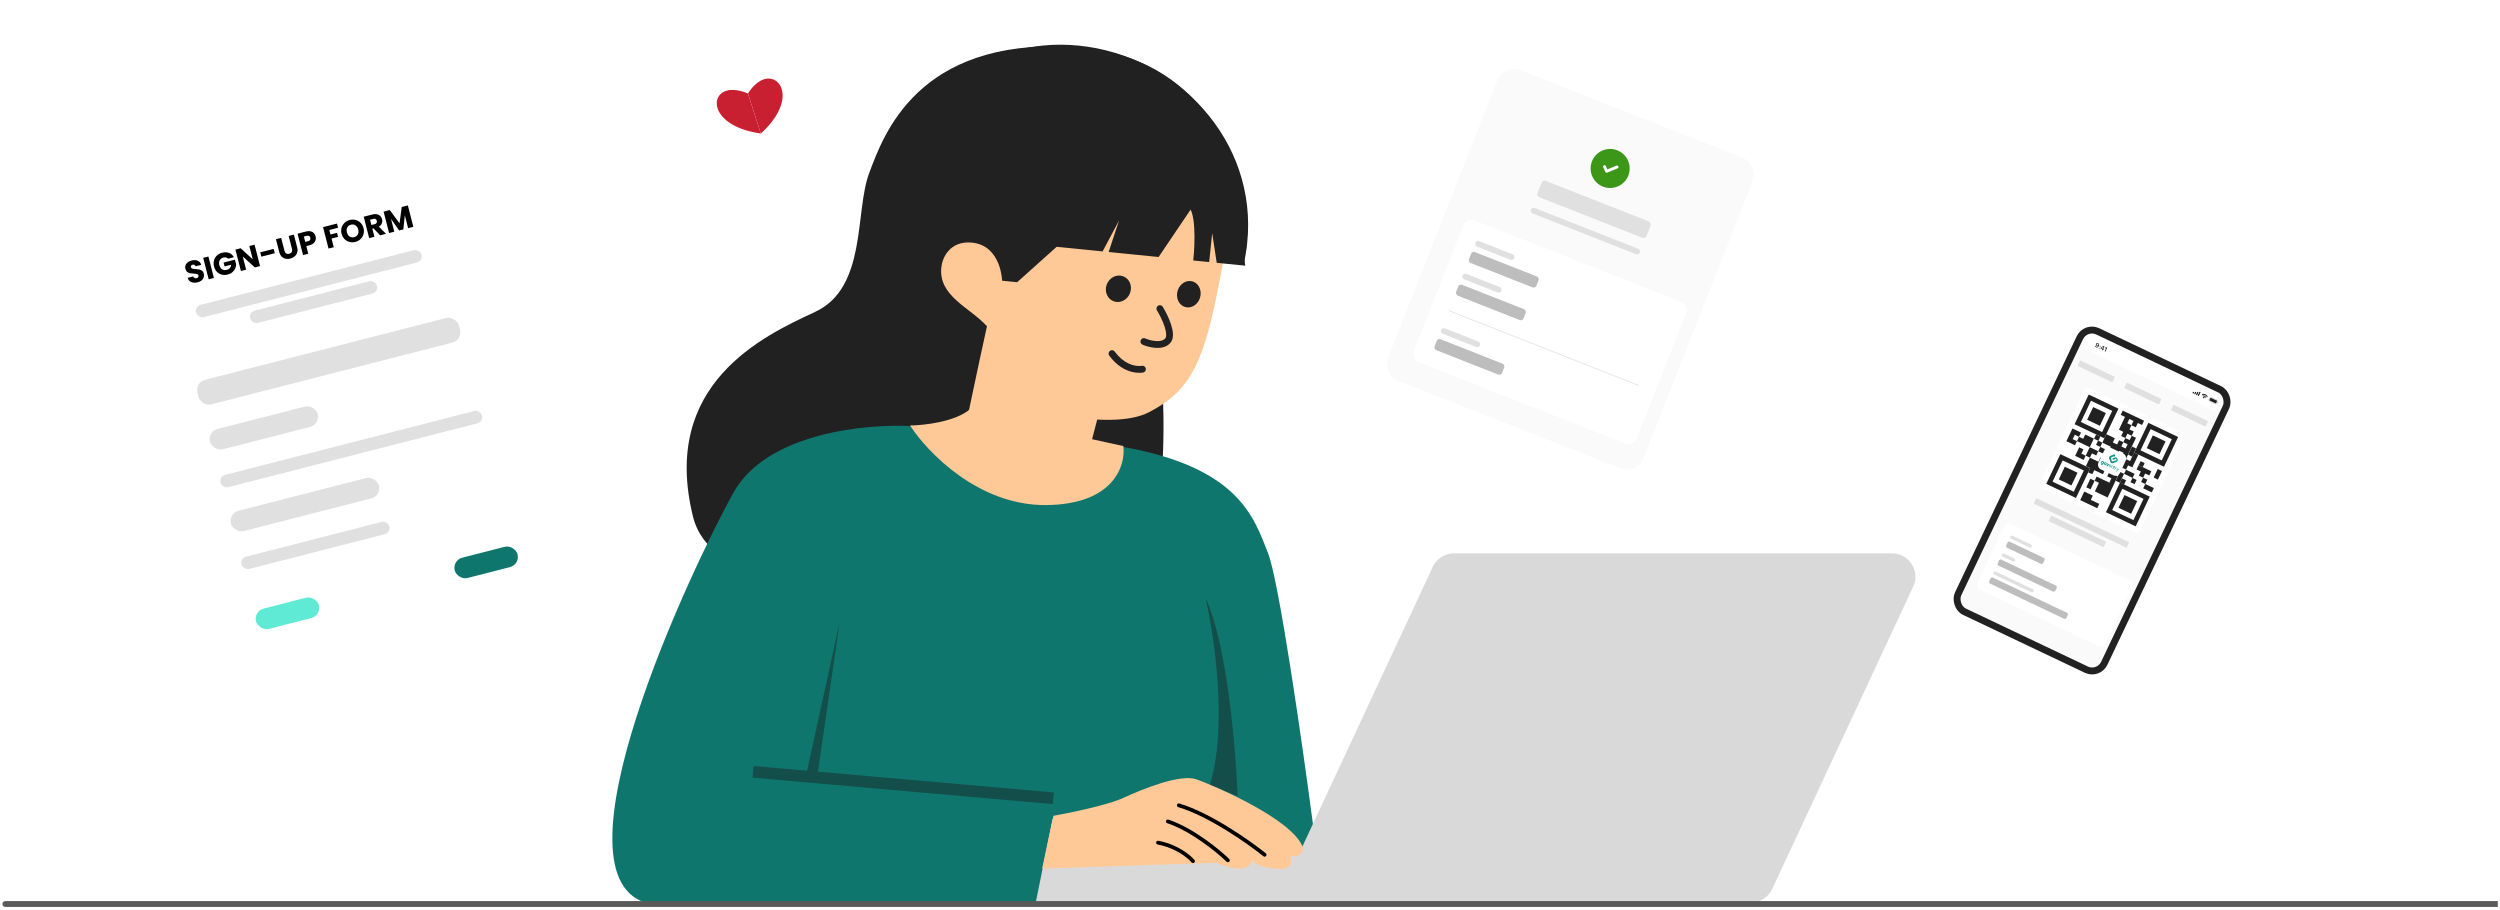 <svg width="659" height="240" viewBox="0 0 659 240" fill="none" xmlns="http://www.w3.org/2000/svg">
<g filter="url(#filter0_ddd_4317_97028)">
<rect x="396.427" y="13.884" width="72.368" height="88" rx="4.632" transform="rotate(21.505 396.427 13.884)" fill="#FAFAFA"/>
<path d="M426.178 37.084C428.624 38.048 429.825 40.812 428.861 43.258C427.898 45.704 425.134 46.905 422.688 45.942C420.242 44.978 419.04 42.214 420.004 39.768C420.967 37.322 423.732 36.12 426.178 37.084Z" fill="#3C9618" stroke="#3C9618" stroke-width="0.772" stroke-linecap="round" stroke-linejoin="round"/>
<path d="M426.247 41.121L423.517 42.258L422.962 41.034" stroke="white" stroke-width="0.772" stroke-linecap="round" stroke-linejoin="round"/>
<rect x="406.674" y="44.471" width="30.877" height="4.632" rx="0.772" transform="rotate(21.505 406.674 44.471)" fill="#E0E0E0"/>
<rect x="403.845" y="51.654" width="30.877" height="1.544" rx="0.772" transform="rotate(21.505 403.845 51.654)" fill="#E0E0E0"/>
<g filter="url(#filter1_ddd_4317_97028)">
<g clip-path="url(#clip0_4317_97028)">
<rect x="386.587" y="51.492" width="63.105" height="40.14" rx="2.316" transform="rotate(21.505 386.587 51.492)" fill="white"/>
<rect x="389.198" y="57.499" width="11.039" height="1.544" rx="0.772" transform="rotate(21.505 389.198 57.499)" fill="#E0E0E0"/>
<rect x="388.066" y="60.372" width="19.11" height="3.088" rx="0.772" transform="rotate(21.505 388.066 60.372)" fill="#BDBDBD"/>
<rect x="385.803" y="66.117" width="11.039" height="1.544" rx="0.772" transform="rotate(21.505 385.803 66.117)" fill="#E0E0E0"/>
<rect x="384.671" y="68.99" width="19.11" height="3.088" rx="0.772" transform="rotate(21.505 384.671 68.99)" fill="#BDBDBD"/>
<line x1="381.876" y1="76.082" x2="431.97" y2="95.819" stroke="#E0E0E0" stroke-width="0.193"/>
<rect x="380.144" y="80.481" width="11.039" height="1.544" rx="0.772" transform="rotate(21.505 380.144 80.481)" fill="#E0E0E0"/>
<rect x="379.012" y="83.354" width="19.11" height="3.088" rx="0.772" transform="rotate(21.505 379.012 83.354)" fill="#BDBDBD"/>
</g>
</g>
</g>
<g clip-path="url(#clip1_4317_97028)">
<rect x="550.201" y="87.047" width="40.816" height="80" rx="2.612" transform="rotate(25.418 550.201 87.047)" fill="#FAFAFA"/>
<g clip-path="url(#clip2_4317_97028)">
<rect width="40.816" height="4.789" transform="translate(550.201 87.047) rotate(25.418)" fill="white"/>
<path opacity="0.35" d="M582.827 104.7L584.466 105.479C584.584 105.535 584.633 105.675 584.578 105.793L584.297 106.383C584.241 106.501 584.101 106.55 583.984 106.495L582.345 105.716C582.227 105.66 582.178 105.52 582.233 105.402L582.514 104.812C582.57 104.695 582.71 104.645 582.827 104.7Z" stroke="#212121" stroke-width="0.109"/>
<path opacity="0.4" d="M584.679 105.961L584.492 106.355C584.587 106.359 584.675 106.306 584.716 106.22C584.757 106.134 584.742 106.032 584.679 105.961Z" fill="#212121"/>
<path d="M582.629 104.948C582.664 104.875 582.75 104.845 582.822 104.879L584.33 105.595C584.402 105.63 584.433 105.716 584.399 105.789L584.181 106.247C584.146 106.32 584.06 106.351 583.987 106.316L582.48 105.6C582.407 105.565 582.377 105.479 582.411 105.406L582.629 104.948Z" fill="#212121"/>
<path d="M580.733 104.657C580.909 104.611 581.092 104.698 581.167 104.863C581.171 104.872 581.171 104.883 581.167 104.891C581.163 104.9 581.156 104.906 581.147 104.909L580.857 105.014C580.848 105.017 580.839 105.016 580.83 105.012C580.822 105.008 580.815 105.002 580.813 104.993L580.711 104.701C580.708 104.693 580.708 104.683 580.712 104.675C580.716 104.666 580.724 104.66 580.733 104.657ZM580.597 104.269C580.986 104.146 581.405 104.345 581.555 104.724C581.558 104.733 581.558 104.743 581.555 104.751C581.551 104.76 581.543 104.766 581.534 104.769L581.366 104.83C581.349 104.836 581.33 104.828 581.323 104.811C581.272 104.688 581.178 104.588 581.059 104.532C580.939 104.475 580.802 104.465 580.676 104.503C580.658 104.508 580.64 104.499 580.634 104.482L580.574 104.313C580.571 104.304 580.572 104.295 580.576 104.286C580.581 104.278 580.588 104.272 580.597 104.269ZM580.46 103.88C581.063 103.68 581.716 103.991 581.942 104.585C581.945 104.593 581.945 104.603 581.941 104.611C581.937 104.62 581.93 104.627 581.921 104.63L581.753 104.691C581.736 104.697 581.717 104.688 581.711 104.671C581.624 104.445 581.454 104.262 581.236 104.159C581.018 104.055 580.769 104.039 580.539 104.114C580.522 104.12 580.503 104.111 580.497 104.094L580.438 103.925C580.435 103.916 580.436 103.906 580.44 103.898C580.444 103.89 580.451 103.884 580.46 103.88Z" fill="#212121"/>
<path d="M578.296 103.331C578.351 103.356 578.374 103.421 578.349 103.475L578.255 103.672C578.229 103.726 578.164 103.75 578.109 103.724L578.012 103.677C577.957 103.652 577.934 103.586 577.96 103.532L578.053 103.335C578.079 103.281 578.144 103.258 578.198 103.284L578.296 103.331ZM578.849 103.352C578.903 103.378 578.926 103.443 578.9 103.498L578.714 103.89C578.688 103.944 578.622 103.968 578.568 103.942L578.47 103.895C578.416 103.87 578.393 103.804 578.419 103.75L578.606 103.358C578.632 103.303 578.696 103.28 578.751 103.305L578.849 103.352ZM579.416 103.341C579.47 103.366 579.494 103.431 579.468 103.485L579.172 104.108C579.147 104.162 579.081 104.186 579.027 104.16L578.929 104.113C578.875 104.088 578.852 104.022 578.878 103.968L579.174 103.345C579.2 103.291 579.264 103.268 579.318 103.294L579.416 103.341ZM579.985 103.33C580.039 103.355 580.062 103.42 580.036 103.474L579.631 104.326C579.605 104.38 579.541 104.404 579.486 104.378L579.387 104.331C579.333 104.306 579.311 104.24 579.337 104.186L579.741 103.334C579.767 103.28 579.832 103.257 579.886 103.283L579.985 103.33Z" fill="#212121"/>
<path d="M552.55 91.568C552.814 91.694 553.069 91.561 553.235 91.212C553.298 91.08 553.325 90.957 553.318 90.848C553.311 90.682 553.225 90.553 553.073 90.481C552.847 90.373 552.615 90.449 552.514 90.662C552.419 90.862 552.494 91.076 552.692 91.17C552.813 91.228 552.939 91.218 553.035 91.143L553.037 91.144C553.037 91.144 553.04 91.145 553.041 91.145C553.042 91.146 553.047 91.149 553.047 91.149C552.934 91.386 552.777 91.485 552.625 91.413C552.536 91.371 552.49 91.289 552.503 91.199L552.318 91.111C552.268 91.296 552.36 91.478 552.55 91.568ZM552.807 91.044C552.687 90.987 552.642 90.862 552.699 90.743C552.754 90.627 552.885 90.581 553.001 90.636C553.117 90.691 553.164 90.823 553.108 90.941C553.053 91.057 552.925 91.1 552.807 91.044Z" fill="#212121"/>
<path d="M553.28 91.902C553.348 91.935 553.418 91.908 553.449 91.843C553.48 91.778 553.456 91.707 553.388 91.675C553.32 91.643 553.25 91.668 553.218 91.734C553.188 91.799 553.212 91.87 553.28 91.902ZM553.536 91.362C553.605 91.395 553.674 91.369 553.705 91.304C553.736 91.239 553.712 91.168 553.644 91.136C553.576 91.103 553.506 91.129 553.475 91.195C553.444 91.259 553.468 91.33 553.536 91.362Z" fill="#212121"/>
<path d="M554.076 92.262L554.254 92.347L554.346 92.153L554.486 92.22L554.561 92.063L554.42 91.996L554.747 91.308L554.485 91.183C554.17 91.373 553.914 91.534 553.739 91.662L553.66 91.827L554.168 92.069L554.076 92.262ZM553.91 91.746C554.132 91.59 554.321 91.471 554.491 91.371L554.501 91.376L554.243 91.917L553.905 91.757L553.91 91.746Z" fill="#212121"/>
<path d="M554.79 92.602L554.976 92.69L555.47 91.651L555.285 91.563L554.923 91.624L554.838 91.803L555.183 91.744L555.195 91.75L554.79 92.602Z" fill="#212121"/>
</g>
<rect x="548.347" y="95.005" width="10.122" height="1.598" rx="0.156" transform="rotate(25.418 548.347 95.005)" fill="#E0E0E0"/>
<rect x="560.635" y="100.845" width="10.122" height="1.598" rx="0.156" transform="rotate(25.418 560.635 100.845)" fill="#E0E0E0"/>
<rect x="572.924" y="106.685" width="10.122" height="1.598" rx="0.156" transform="rotate(25.418 572.924 106.685)" fill="#E0E0E0"/>
<g filter="url(#filter2_ddd_4317_97028)">
<rect x="549.84" y="101.341" width="29.198" height="29.196" rx="1.153" transform="rotate(25.418 549.84 101.341)" fill="white"/>
<g clip-path="url(#clip3_4317_97028)">
<path d="M558.418 107.146L554.698 114.973L546.866 111.252L550.586 103.424L558.418 107.146ZM548.518 110.661L554.116 113.322L556.776 107.725L551.177 105.065L548.518 110.661Z" fill="#212121"/>
<path d="M539.391 126.969L543.111 119.141L550.948 122.865L547.228 130.693L539.391 126.969ZM543.711 120.793L541.049 126.394L546.639 129.051L549.301 123.45L543.711 120.793Z" fill="#212121"/>
<path d="M556.111 129.425L555.571 130.563L555.577 130.561L552.208 128.96L553.286 126.692L552.144 126.149L552.146 126.155L552.67 125.053L556.031 126.65L556.57 125.516L555.456 124.986L555.981 123.879L558.24 124.953L558.238 124.947L556.651 128.287" fill="#212121"/>
<path d="M549.415 128.999L551.668 130.07L551.135 131.192L553.369 132.253L552.831 133.385L548.343 131.253L549.414 128.998L549.415 128.999Z" fill="#212121"/>
<path d="M550.869 117.302C550.727 117.239 550.585 117.177 550.445 117.11C549.458 116.641 548.471 116.171 547.484 115.701L547.486 115.707L548.027 114.569L548.021 114.571L549.125 115.096L549.661 113.967L551.935 115.048C551.579 115.799 551.221 116.552 550.863 117.305L550.869 117.302L550.869 117.302Z" fill="#212121"/>
<path d="M547.484 115.701L546.963 116.799L544.705 115.726L546.298 112.374L548.556 113.447C548.378 113.82 548.2 114.196 548.021 114.572L548.027 114.57L546.901 114.035L546.361 115.173L547.486 115.708L547.484 115.702L547.484 115.701Z" fill="#212121"/>
<path d="M549.79 119.536L549.254 120.665L547.005 119.596L548.072 117.349L549.19 117.881L548.657 119.002C549.043 119.186 549.418 119.364 549.793 119.542L549.79 119.536Z" fill="#212121"/>
<path d="M552.143 126.149L551.07 128.409L549.947 127.875L551.019 125.62C551.394 125.798 551.77 125.977 552.145 126.155L552.143 126.149Z" fill="#212121"/>
<path d="M555.109 108.317L553.519 111.664L550.168 110.071L551.759 106.724L555.109 108.317Z" fill="#212121"/>
<path d="M546.039 127.387L542.694 125.798L544.286 122.448L547.631 124.037L546.039 127.387Z" fill="#212121"/>
<path d="M555.121 134.444L558.841 126.616L566.677 130.341L562.957 138.168L555.121 134.444ZM559.44 128.268L556.778 133.87L562.368 136.526L565.03 130.925L559.44 128.268Z" fill="#212121"/>
<path d="M561.769 134.863L558.425 133.273L560.017 129.923L563.361 131.513L561.769 134.863Z" fill="#212121"/>
<path d="M553.634 117.239L555.864 118.299L556.401 117.169L555.29 116.64L554.171 116.109L554.702 114.991L555.233 113.874L557.471 114.938L556.941 116.053L558.07 116.59L558.607 115.462C558.988 115.643 559.354 115.817 559.72 115.991C559.542 116.366 559.364 116.742 559.185 117.118L560.306 117.651L560.84 116.528L559.714 115.993C559.892 115.624 560.069 115.256 560.246 114.886L560.24 114.889L561.378 115.429L561.919 114.291L561.913 114.293L563.045 114.832L560.383 120.433L561.484 120.957L562.549 118.716L563.682 119.255L562.078 122.63L560.956 122.097L560.432 123.201L559.33 122.677L559.849 121.585L558.713 121.045L559.787 118.785L558.652 118.245L558.121 119.362L557.024 118.841L556.484 119.977L557.572 120.494L557.048 121.596L558.178 122.133L557.639 123.266L555.417 122.21L555.953 121.081L554.81 120.538L554.812 120.544L555.339 119.435L553.096 118.369L553.099 118.375C553.279 117.996 553.459 117.617 553.639 117.237L553.633 117.24L553.634 117.239Z" fill="#212121"/>
<path d="M554.811 120.537L553.735 122.802L554.862 123.337L554.338 124.44L552.081 123.372L549.836 122.305L550.904 120.07L550.898 120.072L553.143 121.139L553.682 120.005L554.814 120.543L554.812 120.537L554.811 120.537Z" fill="#212121"/>
<path d="M550.903 120.071C550.532 119.892 550.161 119.715 549.79 119.536L549.793 119.542C550.122 118.853 550.451 118.163 550.78 117.473C550.808 117.416 550.839 117.36 550.869 117.303L550.863 117.306C551.608 117.662 552.353 118.018 553.099 118.375L553.097 118.369L552.568 119.481L551.434 118.942L550.897 120.073L550.903 120.071L550.903 120.071Z" fill="#212121"/>
<path d="M566.312 110.894L574.145 114.616C574.121 114.672 574.102 114.722 574.08 114.769C572.887 117.278 571.694 119.788 570.505 122.299C570.445 122.424 570.399 122.45 570.267 122.387C567.755 121.188 565.24 119.994 562.725 118.799C562.682 118.778 562.642 118.754 562.59 118.726L566.312 110.894L566.312 110.894ZM564.24 118.135L569.833 120.793L572.492 115.198L566.899 112.54L564.24 118.135Z" fill="#212121"/>
<path d="M560.246 114.886L559.142 114.362L559.678 113.235L558.547 112.698L560.151 109.323L559.018 108.785L559.554 107.658L565.177 110.33L564.646 111.447L563.529 110.917L562.987 112.059C562.595 111.873 562.22 111.694 561.843 111.516C562.022 111.14 562.2 110.765 562.379 110.389L561.286 109.869L560.753 110.992L561.849 111.513L561.326 112.615L562.455 113.152L561.913 114.293L561.919 114.291L560.781 113.75L560.24 114.888L560.246 114.886Z" fill="#212121"/>
<path d="M564.933 125.347L563.801 124.809L564.322 123.711L563.197 123.176L563.733 122.047L567.087 123.64L566.556 124.758L565.456 124.236L564.927 125.35L564.933 125.347L564.933 125.347Z" fill="#212121"/>
<path d="M569.895 123.584L568.826 125.832L567.709 125.301L568.777 123.053L569.895 123.584Z" fill="#212121"/>
<path d="M553.639 117.237L552.513 116.702L553.047 115.579L554.169 116.112C553.99 116.488 553.812 116.863 553.633 117.239L553.639 117.237Z" fill="#212121"/>
<path d="M553.124 115.621L551.999 115.086L552.532 113.963L553.654 114.496C553.475 114.872 553.297 115.247 553.118 115.623L553.124 115.621Z" fill="#212121"/>
<path d="M551.529 124.443L550.448 123.929L551.519 121.676L552.596 122.188C552.237 122.943 551.88 123.696 551.522 124.45L551.529 124.443Z" fill="#212121"/>
<path d="M562.161 125.403L559.9 124.329L560.412 123.251L562.665 124.322C562.493 124.683 562.322 125.043 562.151 125.403L562.161 125.403Z" fill="#212121"/>
<path d="M562.683 127.051L561.587 126.53L562.12 125.407L563.213 125.926C563.034 126.302 562.856 126.677 562.677 127.053L562.683 127.051Z" fill="#212121"/>
<path d="M564.927 125.349L566.028 125.872C565.846 126.255 565.666 126.634 565.486 127.013L565.493 127.01C565.131 126.838 564.769 126.666 564.392 126.487C564.577 126.097 564.755 125.722 564.934 125.347L564.928 125.349L564.927 125.349Z" fill="#212121"/>
<path d="M557.704 126.169L558.82 123.82L559.894 124.331C559.524 125.11 559.148 125.9 558.773 126.69L558.781 126.682C558.423 126.508 558.064 126.333 557.705 126.158L557.705 126.168L557.704 126.169Z" fill="#212121"/>
<path d="M560.974 119.288L561.997 117.135L563.071 117.646C562.731 118.36 562.387 119.084 562.043 119.809L562.051 119.802C561.692 119.627 561.334 119.452 560.974 119.278L560.975 119.287L560.974 119.288Z" fill="#212121"/>
<path d="M563.754 122.062L564.266 120.985L565.339 121.495C565.169 121.852 564.997 122.215 564.825 122.577L564.831 122.574C564.472 122.401 564.112 122.228 563.752 122.055L563.754 122.061L563.754 122.062Z" fill="#212121"/>
<path d="M558.806 126.64L559.341 125.514L560.438 126.036C560.26 126.409 560.08 126.787 559.9 127.166L559.907 127.163C559.539 126.987 559.172 126.81 558.804 126.633L558.807 126.639L558.806 126.64Z" fill="#212121"/>
<path d="M569.233 119.137L565.885 117.546L567.478 114.194L570.826 115.785L569.233 119.137Z" fill="#212121"/>
<path d="M567.752 128.08L565.493 127.007L564.952 128.145L567.211 129.218L567.752 128.08Z" fill="#212121"/>
</g>
<g filter="url(#filter3_dd_4317_97028)">
<rect x="555.268" y="116.598" width="6.269" height="6.269" rx="1.286" transform="rotate(25.418 555.268 116.598)" fill="white"/>
<path d="M557.874 120.869L556.995 121.181C556.706 121.284 556.389 121.133 556.286 120.844L555.974 119.966C555.871 119.677 556.022 119.359 556.311 119.257L557.127 118.966L557.086 118.853C557.074 118.818 557.111 118.785 557.145 118.801L557.595 119.015C557.608 119.021 557.614 119.037 557.608 119.051L557.394 119.501C557.377 119.535 557.328 119.533 557.315 119.497L557.275 119.384L556.564 119.637C556.448 119.678 556.388 119.805 556.429 119.921L556.667 120.59C556.708 120.706 556.835 120.766 556.95 120.725L557.662 120.472L557.698 120.573C557.711 120.608 557.76 120.611 557.776 120.577L557.956 120.199C557.962 120.186 557.956 120.17 557.943 120.163L557.565 119.984C557.531 119.968 557.495 120.001 557.507 120.037L557.543 120.138L557.062 120.309C557.004 120.329 556.941 120.299 556.92 120.242L556.846 120.032C556.825 119.975 556.855 119.911 556.913 119.891L557.457 119.697C557.746 119.595 558.063 119.745 558.166 120.035L558.21 120.16C558.313 120.449 558.162 120.766 557.873 120.869L557.874 120.869Z" fill="#0D9488"/>
<path d="M556.468 122.097L555.977 121.863C555.952 121.926 555.951 121.983 555.972 122.035C555.994 122.087 556.031 122.125 556.085 122.151C556.129 122.172 556.171 122.179 556.21 122.172C556.249 122.166 556.283 122.148 556.311 122.12L556.421 122.172C556.377 122.223 556.321 122.255 556.254 122.269C556.187 122.282 556.118 122.272 556.044 122.237C555.986 122.209 555.94 122.171 555.907 122.123C555.873 122.076 555.855 122.021 555.851 121.961C555.848 121.9 555.862 121.838 555.892 121.775C555.922 121.711 555.961 121.662 556.009 121.626C556.057 121.59 556.111 121.57 556.169 121.566C556.227 121.563 556.286 121.575 556.346 121.603C556.405 121.631 556.449 121.668 556.482 121.715C556.515 121.761 556.533 121.813 556.536 121.869C556.539 121.924 556.527 121.981 556.501 122.037C556.492 122.056 556.481 122.076 556.468 122.097L556.468 122.097ZM556.427 121.853C556.423 121.816 556.41 121.784 556.387 121.756C556.365 121.728 556.336 121.704 556.3 121.687C556.248 121.663 556.196 121.658 556.144 121.674C556.093 121.69 556.05 121.725 556.017 121.781L556.405 121.965C556.424 121.926 556.431 121.889 556.427 121.853Z" fill="#0D9488"/>
<path d="M557.157 122.07C557.182 122.137 557.174 122.214 557.134 122.299L556.962 122.661L556.861 122.613L557.026 122.265C557.055 122.204 557.062 122.15 557.047 122.103C557.032 122.056 556.998 122.02 556.945 121.995C556.892 121.969 556.84 121.965 556.792 121.984C556.745 122.003 556.706 122.044 556.675 122.108L556.514 122.448L556.412 122.4L556.704 121.785L556.806 121.834L556.764 121.921C556.799 121.899 556.838 121.888 556.881 121.888C556.924 121.887 556.966 121.897 557.008 121.917C557.083 121.952 557.133 122.004 557.158 122.071L557.157 122.07Z" fill="#0D9488"/>
<path d="M557.415 122.226L557.243 122.588C557.228 122.618 557.225 122.642 557.232 122.661C557.239 122.679 557.258 122.695 557.289 122.71L557.364 122.746L557.323 122.833L557.231 122.789C557.175 122.762 557.138 122.729 557.122 122.689C557.106 122.649 557.113 122.6 557.141 122.54L557.313 122.178L557.233 122.14L557.273 122.056L557.353 122.094L557.426 121.94L557.528 121.988L557.455 122.143L557.615 122.219L557.575 122.303L557.415 122.226Z" fill="#0D9488"/>
<path d="M557.864 122.359C557.906 122.355 557.951 122.365 557.999 122.387L557.949 122.493L557.922 122.48C557.808 122.426 557.721 122.461 557.662 122.585L557.504 122.919L557.402 122.87L557.694 122.256L557.796 122.305L557.748 122.404C557.783 122.378 557.821 122.363 557.864 122.359L557.864 122.359Z" fill="#0D9488"/>
<path d="M558.64 122.706L557.841 123.434L557.735 123.384L557.997 123.145L558.038 122.42L558.151 122.474L558.107 123.063L558.534 122.656L558.64 122.706L558.64 122.706Z" fill="#0D9488"/>
<path d="M554.441 120.734C554.465 120.767 554.479 120.802 554.483 120.839L554.524 120.752L554.712 120.841L554.421 121.453C554.394 121.509 554.359 121.555 554.315 121.59C554.271 121.625 554.219 121.646 554.161 121.651C554.102 121.656 554.039 121.643 553.97 121.611C553.88 121.567 553.816 121.511 553.78 121.441C553.744 121.372 553.739 121.298 553.766 121.222L553.952 121.31C553.946 121.336 553.952 121.361 553.967 121.385C553.983 121.409 554.007 121.428 554.039 121.444C554.078 121.462 554.114 121.466 554.148 121.454C554.182 121.443 554.21 121.413 554.233 121.364L554.274 121.277C554.243 121.297 554.206 121.308 554.165 121.311C554.125 121.313 554.083 121.305 554.039 121.284C553.989 121.26 553.949 121.225 553.921 121.18C553.892 121.134 553.877 121.082 553.876 121.022C553.875 120.963 553.889 120.902 553.919 120.839C553.949 120.776 553.987 120.727 554.034 120.69C554.08 120.654 554.13 120.633 554.183 120.627C554.237 120.621 554.288 120.629 554.339 120.654C554.382 120.674 554.416 120.701 554.44 120.734L554.441 120.734ZM554.392 120.929C554.379 120.889 554.354 120.861 554.317 120.843C554.28 120.826 554.241 120.823 554.202 120.838C554.164 120.852 554.133 120.883 554.111 120.93C554.089 120.976 554.084 121.02 554.097 121.059C554.11 121.099 554.136 121.128 554.173 121.146C554.21 121.163 554.248 121.165 554.287 121.15C554.326 121.135 554.356 121.104 554.379 121.058C554.401 121.011 554.406 120.968 554.393 120.928L554.392 120.929Z" fill="#0D9488"/>
<path d="M554.644 121.524C554.608 121.476 554.588 121.421 554.583 121.36C554.578 121.3 554.591 121.238 554.622 121.174C554.652 121.11 554.692 121.062 554.742 121.028C554.793 120.993 554.849 120.974 554.909 120.971C554.97 120.969 555.03 120.982 555.09 121.01C555.15 121.039 555.198 121.077 555.234 121.126C555.271 121.174 555.291 121.229 555.296 121.291C555.301 121.352 555.289 121.414 555.259 121.477C555.229 121.539 555.188 121.589 555.137 121.623C555.086 121.657 555.03 121.676 554.97 121.678C554.909 121.681 554.848 121.668 554.788 121.639C554.728 121.611 554.68 121.572 554.644 121.524L554.644 121.524ZM554.976 121.481C555.014 121.467 555.044 121.435 555.068 121.386C555.091 121.337 555.097 121.293 555.085 121.255C555.073 121.217 555.049 121.19 555.013 121.173C554.978 121.156 554.94 121.154 554.904 121.168C554.867 121.183 554.837 121.215 554.813 121.265C554.79 121.315 554.784 121.358 554.795 121.395C554.807 121.433 554.83 121.46 554.866 121.477C554.902 121.494 554.939 121.496 554.976 121.481L554.976 121.481Z" fill="#0D9488"/>
<path d="M555.506 121.754L555.847 121.38L556.047 121.475L555.538 121.985L555.306 121.875L555.38 121.158L555.581 121.254L555.506 121.754Z" fill="#0D9488"/>
</g>
</g>
<rect x="536.744" y="131.299" width="27.136" height="1.598" rx="0.156" transform="rotate(25.418 536.744 131.299)" fill="#E0E0E0"/>
<rect x="540.68" y="135.903" width="16.073" height="1.598" rx="0.156" transform="rotate(25.418 540.68 135.903)" fill="#E0E0E0"/>
<g filter="url(#filter4_ddd_4317_97028)">
<g clip-path="url(#clip4_4317_97028)">
<rect x="528.898" y="135.93" width="37.333" height="19.157" rx="1.306" transform="rotate(25.418 528.898 135.93)" fill="white"/>
<rect x="530.137" y="139.411" width="6.226" height="0.871" rx="0.435" transform="rotate(25.418 530.137 139.411)" fill="#E0E0E0"/>
<rect x="529.39" y="140.983" width="10.778" height="1.742" rx="0.435" transform="rotate(25.418 529.39 140.983)" fill="#BDBDBD"/>
<rect x="527.894" y="144.129" width="3.89" height="0.871" rx="0.435" transform="rotate(25.418 527.894 144.129)" fill="#E0E0E0"/>
<rect x="527.146" y="145.702" width="16.822" height="1.742" rx="0.435" transform="rotate(25.418 527.146 145.702)" fill="#BDBDBD"/>
<rect x="525.651" y="148.848" width="11.758" height="0.871" rx="0.435" transform="rotate(25.418 525.651 148.848)" fill="#E0E0E0"/>
<rect x="524.904" y="150.421" width="22.526" height="1.742" rx="0.435" transform="rotate(25.418 524.904 150.421)" fill="#BDBDBD"/>
</g>
</g>
</g>
<rect x="549.769" y="85.83" width="42.642" height="81.826" rx="3.525" transform="rotate(25.418 549.769 85.83)" stroke="#212121" stroke-width="1.826"/>
<rect x="268.042" y="223.702" width="78.527" height="14.23" fill="#D9D9D9"/>
<path d="M229.104 45.654C232.926 35.448 241.807 10.304 282.219 12.304C319.601 14.153 330.46 47.823 328.522 65.497C328.268 67.805 326.101 69.27 323.793 69.02C322.2 68.848 320.63 69.499 319.625 70.746L307.044 86.373C306.01 87.658 305.537 89.298 305.693 90.94C306.603 100.497 307.531 118.656 305.428 131.539C302.54 149.226 191.346 171.237 182.682 136.215C174.018 101.193 201.146 88.581 214.864 82.213C228.583 75.845 225.282 55.859 229.104 45.654Z" fill="#212121"/>
<path d="M243.396 30.565C243.396 30.565 249.111 21.658 251.136 21.346C251.136 21.346 251.439 21.549 251.579 21.658C260.308 14.448 271.735 10.761 284.364 12.026C310.337 14.628 331.564 37.189 328.762 64.041C328.568 65.9 328.276 67.724 327.892 69.509C327.892 69.509 320.94 62.273 318.332 67.329C315.039 73.714 315.906 92.726 315.655 92.996C305.861 103.497 291.705 109.457 276.662 107.95C250.689 105.348 231.904 81.471 234.705 54.619C235.663 45.441 243.396 30.565 243.396 30.565Z" fill="#212121"/>
<path d="M320.833 77.286C316.886 97.178 312.81 103.459 302.907 108.644C297.652 111.394 288.665 110.911 281.086 109.724L277.068 131L253.263 118.403C253.263 118.403 258.165 94.969 260.164 85.997C255.639 81.016 247.339 78.094 248.133 70.466C248.413 67.822 250.455 63.406 256.211 63.958C263.934 64.712 264.155 73.999 264.155 73.999L268.12 74.39L293.821 51.363L324.827 53.868C324.827 53.868 325.274 54.904 320.833 77.286Z" fill="#FFC997"/>
<path d="M305.738 81.348C307.059 83.5 309.318 88.215 307.783 89.861C306.248 91.507 302.975 90.66 301.53 90.031" stroke="#212121" stroke-width="1.796" stroke-linecap="round"/>
<path fill-rule="evenodd" clip-rule="evenodd" d="M298.061 76.584C297.723 78.493 295.992 79.834 294.196 79.579C292.4 79.323 291.217 77.568 291.556 75.659C291.895 73.749 293.625 72.408 295.421 72.663C297.218 72.919 298.4 74.674 298.061 76.584" fill="#212121"/>
<path fill-rule="evenodd" clip-rule="evenodd" d="M316.442 77.997C316.111 79.907 314.471 81.257 312.777 81.012C311.083 80.766 309.978 79.019 310.308 77.109C310.639 75.199 312.279 73.849 313.973 74.094C315.667 74.339 316.772 76.086 316.442 77.997" fill="#212121"/>
<path d="M301.145 97.311C301.145 97.311 296.828 98.224 293.12 93.21" stroke="#212121" stroke-width="1.796" stroke-linecap="round"/>
<path d="M325.506 51.76L266.463 45.845L264.656 63.162L280.99 64.799L282.618 64.962L284.245 65.125L290.37 65.738L297.309 52.677L292.909 65.993L305.159 67.22L313.863 54.335C316.239 57.215 315.092 68.215 315.092 68.215L318.292 68.535L319.44 57.535L321.162 68.823L327.673 69.475L325.506 51.76Z" fill="#212121"/>
<path d="M325.506 51.76L266.463 45.845L264.656 63.162L280.99 64.799L282.618 64.962L284.245 65.125L290.37 65.738L297.309 52.677L292.909 65.993L305.159 67.22L313.863 54.335C316.239 57.215 315.092 68.215 315.092 68.215L318.292 68.535L319.44 57.535L321.162 68.823L327.673 69.475L325.506 51.76Z" stroke="#212121"/>
<path d="M193.354 129.832C202.136 114.055 228.573 111.605 240.694 112.352C248.622 112.352 270.699 113.427 295.581 117.73C326.683 123.109 330.571 136.555 334.23 145.743C337.158 153.094 343.378 196.615 346.123 217.456L343.836 223.283L277.484 215.898L272.94 238.298H171.399C143.27 232.247 182.377 149.553 193.354 129.832Z" fill="#0F766E"/>
<path d="M318.907 206.923C323.664 191.684 320.127 167.705 317.764 157.621C323.367 169.231 325.758 197.271 326.254 209.84L318.907 206.923Z" fill="#134E4A"/>
<path d="M198.505 203.457L277.641 210.427" stroke="#134E4A" stroke-width="3.087"/>
<path d="M221.351 163.956L212.591 203.856H215.552L221.351 163.956Z" fill="#134E4A"/>
<path d="M377.69 149.418C378.704 147.244 380.886 145.854 383.286 145.854H498.723C503.239 145.854 506.227 150.544 504.318 154.636L467.136 234.368C466.122 236.542 463.94 237.932 461.541 237.932H336.412L377.69 149.418Z" fill="#D9D9D9"/>
<path d="M277.68 215.047C282.128 214.259 292.047 212.209 296.135 210.317C301.246 207.952 311.184 203.918 315.443 205.448C319.702 206.978 340.429 215.743 343.41 223.255C343.505 224.321 342.956 226.288 340.003 225.62C340.713 227.011 340.883 229.626 335.886 228.959C331.162 228.327 330.21 227.232 330.32 226.683C330.035 227.495 328.989 228.959 326.8 228.959C324.529 228.959 321.689 227.938 320.554 227.428L274.698 228.959L277.68 215.047Z" fill="#FFC997"/>
<path d="M287.873 115.776L289.472 109.628C279.876 107.538 259.723 104.226 255.885 107.699C252.046 111.171 243.623 112.119 239.891 112.159C244.443 119.232 258.001 133.33 275.816 133.137C293.631 132.944 296.772 122.688 296.116 117.585L287.873 115.776Z" fill="#FFC997"/>
<path d="M201.41 20.892C198.872 21.666 197.161 24.654 197.161 24.654L200.559 35.196C209.903 26.696 206.094 19.464 201.41 20.892Z" fill="#C92031"/>
<path d="M191.478 23.92C186.794 25.348 187.912 33.401 200.557 35.197L197.158 24.655C197.158 24.655 194.015 23.146 191.478 23.92Z" fill="#C92031"/>
<path d="M333.348 225.315C329.183 221.976 318.83 214.696 310.747 212.286" stroke="black" stroke-linecap="round"/>
<path d="M1.415 237.527C0.989 237.527 0.643 237.872 0.643 238.298C0.643 238.725 0.989 239.07 1.415 239.07V237.527ZM1.415 238.298V239.07H658.415V238.298V237.527H1.415V238.298Z" fill="#595959"/>
<path d="M323.666 226.776C321.071 224.263 314.273 218.693 307.847 216.518" stroke="black" stroke-linecap="round"/>
<path d="M314.47 226.999C313.436 225.758 310.144 223.046 305.252 222.124" stroke="black" stroke-linecap="round"/>
<g filter="url(#filter5_ddd_4317_97028)">
<rect x="31.775" y="53.709" width="87.762" height="124.28" rx="5.533" transform="rotate(-14.375 31.775 53.709)" fill="white"/>
<path d="M52.119 70.266C51.706 70.372 51.319 70.4 50.958 70.35C50.597 70.299 50.283 70.168 50.018 69.957C49.758 69.743 49.575 69.453 49.469 69.086L50.932 68.711C51.007 68.915 51.121 69.057 51.273 69.138C51.424 69.213 51.598 69.226 51.797 69.175C52 69.123 52.149 69.036 52.244 68.915C52.337 68.788 52.362 68.642 52.32 68.475C52.284 68.336 52.206 68.233 52.087 68.167C51.972 68.099 51.838 68.054 51.683 68.03C51.534 68.006 51.324 67.988 51.053 67.978C50.66 67.959 50.333 67.922 50.074 67.869C49.815 67.815 49.574 67.7 49.351 67.523C49.129 67.346 48.972 67.08 48.882 66.726C48.747 66.201 48.832 65.742 49.137 65.35C49.441 64.952 49.898 64.675 50.509 64.519C51.131 64.359 51.67 64.381 52.128 64.584C52.584 64.781 52.893 65.141 53.056 65.665L51.569 66.046C51.511 65.867 51.408 65.742 51.259 65.672C51.108 65.596 50.936 65.583 50.743 65.632C50.577 65.675 50.455 65.755 50.376 65.872C50.296 65.984 50.278 66.123 50.32 66.289C50.367 66.471 50.489 66.591 50.687 66.649C50.884 66.707 51.18 66.748 51.575 66.773C51.971 66.803 52.296 66.845 52.55 66.9C52.809 66.953 53.05 67.066 53.271 67.238C53.492 67.41 53.646 67.664 53.732 68.002C53.815 68.324 53.806 68.637 53.708 68.942C53.614 69.246 53.432 69.516 53.161 69.751C52.89 69.986 52.542 70.158 52.119 70.266ZM54.937 63.469L56.384 69.113L55.009 69.466L53.562 63.822L54.937 63.469ZM60.137 64.039C59.987 63.877 59.803 63.773 59.586 63.726C59.372 63.672 59.137 63.678 58.879 63.744C58.435 63.858 58.116 64.097 57.923 64.46C57.73 64.819 57.695 65.241 57.82 65.729C57.953 66.249 58.197 66.621 58.551 66.844C58.91 67.061 59.335 67.106 59.828 66.979C60.166 66.893 60.428 66.734 60.615 66.504C60.807 66.272 60.915 65.981 60.94 65.632L59.195 66.079L58.935 65.066L61.926 64.3L62.254 65.578C62.24 65.947 62.148 66.311 61.977 66.669C61.811 67.025 61.564 67.343 61.235 67.621C60.907 67.9 60.507 68.099 60.035 68.22C59.478 68.363 58.948 68.37 58.447 68.242C57.95 68.106 57.522 67.853 57.164 67.482C56.812 67.11 56.564 66.645 56.421 66.088C56.279 65.53 56.272 65.004 56.402 64.508C56.536 64.005 56.789 63.577 57.161 63.225C57.532 62.867 57.996 62.617 58.554 62.474C59.229 62.301 59.839 62.319 60.384 62.528C60.934 62.735 61.358 63.109 61.657 63.649L60.137 64.039ZM68.552 65.994L67.178 66.347L63.986 63.455L64.879 66.936L63.504 67.288L62.057 61.645L63.432 61.292L66.628 64.2L65.731 60.703L67.106 60.351L68.552 65.994ZM72.136 61.46L72.429 62.602L68.892 63.508L68.599 62.367L72.136 61.46ZM74.117 58.554L74.982 61.93C75.069 62.268 75.218 62.507 75.431 62.646C75.644 62.786 75.911 62.815 76.233 62.732C76.555 62.65 76.778 62.495 76.903 62.269C77.027 62.043 77.046 61.761 76.96 61.423L76.094 58.047L77.469 57.695L78.333 61.063C78.462 61.567 78.464 62.02 78.339 62.424C78.213 62.827 77.991 63.164 77.672 63.434C77.359 63.703 76.979 63.895 76.534 64.009C76.09 64.123 75.668 64.139 75.27 64.058C74.877 63.971 74.534 63.779 74.24 63.483C73.946 63.181 73.734 62.779 73.605 62.275L72.742 58.906L74.117 58.554ZM83.201 58.162C83.285 58.489 83.287 58.808 83.207 59.12C83.126 59.426 82.951 59.703 82.683 59.948C82.414 60.194 82.05 60.376 81.589 60.494L80.737 60.713L81.256 62.739L79.881 63.091L78.435 57.447L80.662 56.876C81.112 56.761 81.512 56.741 81.863 56.817C82.214 56.893 82.502 57.047 82.727 57.281C82.953 57.514 83.111 57.808 83.201 58.162ZM81.204 59.428C81.467 59.36 81.647 59.248 81.743 59.092C81.841 58.936 81.86 58.745 81.803 58.52C81.745 58.295 81.636 58.138 81.476 58.047C81.316 57.957 81.104 57.945 80.841 58.013L80.094 58.204L80.456 59.619L81.204 59.428ZM88.829 54.783L89.112 55.885L86.812 56.474L87.117 57.664L88.838 57.223L89.112 58.292L87.391 58.733L87.976 61.016L86.602 61.368L85.155 55.725L88.829 54.783ZM93.682 59.614C93.151 59.75 92.632 59.752 92.124 59.619C91.621 59.485 91.182 59.232 90.807 58.86C90.436 58.481 90.179 58.016 90.038 57.464C89.896 56.911 89.898 56.383 90.042 55.877C90.192 55.37 90.456 54.938 90.832 54.578C91.213 54.218 91.67 53.969 92.2 53.834C92.731 53.697 93.248 53.696 93.75 53.83C94.258 53.963 94.695 54.217 95.059 54.592C95.429 54.965 95.685 55.428 95.826 55.98C95.968 56.532 95.967 57.063 95.823 57.574C95.679 58.08 95.418 58.512 95.042 58.871C94.666 59.23 94.212 59.478 93.682 59.614ZM93.36 58.36C93.811 58.244 94.131 58.002 94.322 57.633C94.519 57.263 94.554 56.831 94.427 56.339C94.3 55.84 94.061 55.478 93.712 55.254C93.367 55.022 92.97 54.964 92.52 55.08C92.064 55.196 91.737 55.437 91.54 55.802C91.347 56.165 91.316 56.599 91.445 57.103C91.572 57.601 91.809 57.966 92.154 58.198C92.502 58.422 92.905 58.477 93.36 58.36ZM100.197 57.884L98.477 56.055L98.147 56.139L98.693 58.27L97.318 58.622L95.872 52.978L98.179 52.387C98.624 52.273 99.022 52.254 99.373 52.329C99.729 52.404 100.019 52.558 100.245 52.791C100.469 53.019 100.624 53.3 100.709 53.632C100.805 54.007 100.784 54.37 100.645 54.719C100.511 55.068 100.254 55.356 99.873 55.585L101.748 57.486L100.197 57.884ZM97.898 55.166L98.75 54.948C99.002 54.883 99.174 54.774 99.265 54.619C99.362 54.462 99.382 54.272 99.324 54.047C99.269 53.832 99.162 53.68 99.002 53.59C98.847 53.498 98.643 53.484 98.391 53.549L97.539 53.767L97.898 55.166ZM107.508 49.996L108.954 55.64L107.58 55.992L106.712 52.607L106.317 56.316L105.208 56.6L103.068 53.533L103.938 56.925L102.563 57.278L101.116 51.634L102.74 51.218L105.326 54.719L105.892 50.41L107.508 49.996Z" fill="black"/>
<rect x="51.275" y="76.617" width="61.358" height="3.344" rx="1.672" transform="rotate(-14.375 51.275 76.617)" fill="#E0E0E0"/>
<rect x="65.528" y="78.141" width="34.502" height="3.344" rx="1.672" transform="rotate(-14.375 65.528 78.141)" fill="#E0E0E0"/>
<rect x="51.349" y="96.651" width="71.163" height="6.688" rx="2.766" transform="rotate(-14.375 51.349 96.651)" fill="#E0E0E0"/>
<rect x="54.67" y="109.608" width="29.313" height="5.533" rx="2.766" transform="rotate(-14.375 54.67 109.608)" fill="#E0E0E0"/>
<rect x="57.703" y="121.446" width="71.163" height="3.344" rx="1.672" transform="rotate(-14.375 57.703 121.446)" fill="#E0E0E0"/>
<rect x="60.194" y="131.164" width="40.25" height="5.533" rx="2.766" transform="rotate(-14.375 60.194 131.164)" fill="#E0E0E0"/>
<rect x="63.228" y="143.002" width="40.25" height="3.344" rx="1.672" transform="rotate(-14.375 63.228 143.002)" fill="#E0E0E0"/>
<rect x="66.806" y="156.96" width="17.099" height="5.533" rx="2.766" transform="rotate(-14.375 66.806 156.96)" fill="#5EEAD4"/>
<rect x="119.177" y="143.538" width="17.099" height="5.533" rx="2.766" transform="rotate(-14.375 119.177 143.538)" fill="#0F766E"/>
</g>
<defs>
<filter id="filter0_ddd_4317_97028" x="361.466" y="11.762" width="104.993" height="113.999" filterUnits="userSpaceOnUse" color-interpolation-filters="sRGB">
<feFlood flood-opacity="0" result="BackgroundImageFix"/>
<feColorMatrix in="SourceAlpha" type="matrix" values="0 0 0 0 0 0 0 0 0 0 0 0 0 0 0 0 0 0 127 0" result="hardAlpha"/>
<feOffset dy="0.772"/>
<feGaussianBlur stdDeviation="0.482"/>
<feColorMatrix type="matrix" values="0 0 0 0 0.129 0 0 0 0 0.129 0 0 0 0 0.129 0 0 0 0.12 0"/>
<feBlend mode="normal" in2="BackgroundImageFix" result="effect1_dropShadow_4317_97028"/>
<feColorMatrix in="SourceAlpha" type="matrix" values="0 0 0 0 0 0 0 0 0 0 0 0 0 0 0 0 0 0 127 0" result="hardAlpha"/>
<feOffset dy="0.579"/>
<feGaussianBlur stdDeviation="1.351"/>
<feColorMatrix type="matrix" values="0 0 0 0 0.129 0 0 0 0 0.129 0 0 0 0 0.129 0 0 0 0.05 0"/>
<feBlend mode="normal" in2="effect1_dropShadow_4317_97028" result="effect2_dropShadow_4317_97028"/>
<feColorMatrix in="SourceAlpha" type="matrix" values="0 0 0 0 0 0 0 0 0 0 0 0 0 0 0 0 0 0 127 0" result="hardAlpha"/>
<feOffset dy="1.544"/>
<feGaussianBlur stdDeviation="0.965"/>
<feColorMatrix type="matrix" values="0 0 0 0 0.129 0 0 0 0 0.129 0 0 0 0 0.129 0 0 0 0.06 0"/>
<feBlend mode="normal" in2="effect2_dropShadow_4317_97028" result="effect3_dropShadow_4317_97028"/>
<feBlend mode="normal" in="SourceGraphic" in2="effect3_dropShadow_4317_97028" result="shape"/>
</filter>
<filter id="filter1_ddd_4317_97028" x="369.17" y="49.369" width="78.83" height="66.076" filterUnits="userSpaceOnUse" color-interpolation-filters="sRGB">
<feFlood flood-opacity="0" result="BackgroundImageFix"/>
<feColorMatrix in="SourceAlpha" type="matrix" values="0 0 0 0 0 0 0 0 0 0 0 0 0 0 0 0 0 0 127 0" result="hardAlpha"/>
<feOffset dy="0.772"/>
<feGaussianBlur stdDeviation="0.482"/>
<feColorMatrix type="matrix" values="0 0 0 0 0.129 0 0 0 0 0.129 0 0 0 0 0.129 0 0 0 0.12 0"/>
<feBlend mode="normal" in2="BackgroundImageFix" result="effect1_dropShadow_4317_97028"/>
<feColorMatrix in="SourceAlpha" type="matrix" values="0 0 0 0 0 0 0 0 0 0 0 0 0 0 0 0 0 0 127 0" result="hardAlpha"/>
<feOffset dy="0.579"/>
<feGaussianBlur stdDeviation="1.351"/>
<feColorMatrix type="matrix" values="0 0 0 0 0.129 0 0 0 0 0.129 0 0 0 0 0.129 0 0 0 0.05 0"/>
<feBlend mode="normal" in2="effect1_dropShadow_4317_97028" result="effect2_dropShadow_4317_97028"/>
<feColorMatrix in="SourceAlpha" type="matrix" values="0 0 0 0 0 0 0 0 0 0 0 0 0 0 0 0 0 0 127 0" result="hardAlpha"/>
<feOffset dy="1.544"/>
<feGaussianBlur stdDeviation="0.965"/>
<feColorMatrix type="matrix" values="0 0 0 0 0.129 0 0 0 0 0.129 0 0 0 0 0.129 0 0 0 0.06 0"/>
<feBlend mode="normal" in2="effect2_dropShadow_4317_97028" result="effect3_dropShadow_4317_97028"/>
<feBlend mode="normal" in="SourceGraphic" in2="effect3_dropShadow_4317_97028" result="shape"/>
</filter>
<filter id="filter2_ddd_4317_97028" x="536.828" y="100.956" width="39.863" height="39.959" filterUnits="userSpaceOnUse" color-interpolation-filters="sRGB">
<feFlood flood-opacity="0" result="BackgroundImageFix"/>
<feColorMatrix in="SourceAlpha" type="matrix" values="0 0 0 0 0 0 0 0 0 0 0 0 0 0 0 0 0 0 127 0" result="hardAlpha"/>
<feOffset dy="0.096"/>
<feGaussianBlur stdDeviation="0.24"/>
<feColorMatrix type="matrix" values="0 0 0 0 0.129 0 0 0 0 0.129 0 0 0 0 0.129 0 0 0 0.12 0"/>
<feBlend mode="normal" in2="BackgroundImageFix" result="effect1_dropShadow_4317_97028"/>
<feColorMatrix in="SourceAlpha" type="matrix" values="0 0 0 0 0 0 0 0 0 0 0 0 0 0 0 0 0 0 127 0" result="hardAlpha"/>
<feOffset dy="0.288"/>
<feGaussianBlur stdDeviation="0.192"/>
<feColorMatrix type="matrix" values="0 0 0 0 0.129 0 0 0 0 0.129 0 0 0 0 0.129 0 0 0 0.05 0"/>
<feBlend mode="normal" in2="effect1_dropShadow_4317_97028" result="effect2_dropShadow_4317_97028"/>
<feColorMatrix in="SourceAlpha" type="matrix" values="0 0 0 0 0 0 0 0 0 0 0 0 0 0 0 0 0 0 127 0" result="hardAlpha"/>
<feOffset dy="0.192"/>
<feGaussianBlur stdDeviation="0.192"/>
<feColorMatrix type="matrix" values="0 0 0 0 0.129 0 0 0 0 0.129 0 0 0 0 0.129 0 0 0 0.06 0"/>
<feBlend mode="normal" in2="effect2_dropShadow_4317_97028" result="effect3_dropShadow_4317_97028"/>
<feBlend mode="normal" in="SourceGraphic" in2="effect3_dropShadow_4317_97028" result="shape"/>
</filter>
<filter id="filter3_dd_4317_97028" x="552.094" y="116.196" width="9.318" height="9.479" filterUnits="userSpaceOnUse" color-interpolation-filters="sRGB">
<feFlood flood-opacity="0" result="BackgroundImageFix"/>
<feColorMatrix in="SourceAlpha" type="matrix" values="0 0 0 0 0 0 0 0 0 0 0 0 0 0 0 0 0 0 127 0" result="hardAlpha"/>
<feOffset dy="0.241"/>
<feGaussianBlur stdDeviation="0.241"/>
<feColorMatrix type="matrix" values="0 0 0 0 0.129 0 0 0 0 0.129 0 0 0 0 0.129 0 0 0 0.16 0"/>
<feBlend mode="normal" in2="BackgroundImageFix" result="effect1_dropShadow_4317_97028"/>
<feColorMatrix in="SourceAlpha" type="matrix" values="0 0 0 0 0 0 0 0 0 0 0 0 0 0 0 0 0 0 127 0" result="hardAlpha"/>
<feOffset dy="0.08"/>
<feGaussianBlur stdDeviation="0.241"/>
<feColorMatrix type="matrix" values="0 0 0 0 0.129 0 0 0 0 0.129 0 0 0 0 0.129 0 0 0 0.15 0"/>
<feBlend mode="normal" in2="effect1_dropShadow_4317_97028" result="effect2_dropShadow_4317_97028"/>
<feBlend mode="normal" in="SourceGraphic" in2="effect2_dropShadow_4317_97028" result="shape"/>
</filter>
<filter id="filter4_ddd_4317_97028" x="519.152" y="134.733" width="44.99" height="36.483" filterUnits="userSpaceOnUse" color-interpolation-filters="sRGB">
<feFlood flood-opacity="0" result="BackgroundImageFix"/>
<feColorMatrix in="SourceAlpha" type="matrix" values="0 0 0 0 0 0 0 0 0 0 0 0 0 0 0 0 0 0 127 0" result="hardAlpha"/>
<feOffset dy="0.435"/>
<feGaussianBlur stdDeviation="0.272"/>
<feColorMatrix type="matrix" values="0 0 0 0 0.129 0 0 0 0 0.129 0 0 0 0 0.129 0 0 0 0.12 0"/>
<feBlend mode="normal" in2="BackgroundImageFix" result="effect1_dropShadow_4317_97028"/>
<feColorMatrix in="SourceAlpha" type="matrix" values="0 0 0 0 0 0 0 0 0 0 0 0 0 0 0 0 0 0 127 0" result="hardAlpha"/>
<feOffset dy="0.327"/>
<feGaussianBlur stdDeviation="0.762"/>
<feColorMatrix type="matrix" values="0 0 0 0 0.129 0 0 0 0 0.129 0 0 0 0 0.129 0 0 0 0.05 0"/>
<feBlend mode="normal" in2="effect1_dropShadow_4317_97028" result="effect2_dropShadow_4317_97028"/>
<feColorMatrix in="SourceAlpha" type="matrix" values="0 0 0 0 0 0 0 0 0 0 0 0 0 0 0 0 0 0 127 0" result="hardAlpha"/>
<feOffset dy="0.871"/>
<feGaussianBlur stdDeviation="0.544"/>
<feColorMatrix type="matrix" values="0 0 0 0 0.129 0 0 0 0 0.129 0 0 0 0 0.129 0 0 0 0.06 0"/>
<feBlend mode="normal" in2="effect2_dropShadow_4317_97028" result="effect3_dropShadow_4317_97028"/>
<feBlend mode="normal" in="SourceGraphic" in2="effect3_dropShadow_4317_97028" result="shape"/>
</filter>
<filter id="filter5_ddd_4317_97028" x="28.317" y="29.154" width="122.785" height="149.786" filterUnits="userSpaceOnUse" color-interpolation-filters="sRGB">
<feFlood flood-opacity="0" result="BackgroundImageFix"/>
<feColorMatrix in="SourceAlpha" type="matrix" values="0 0 0 0 0 0 0 0 0 0 0 0 0 0 0 0 0 0 127 0" result="hardAlpha"/>
<feOffset dy="0.692"/>
<feGaussianBlur stdDeviation="1.729"/>
<feColorMatrix type="matrix" values="0 0 0 0 0.129 0 0 0 0 0.129 0 0 0 0 0.129 0 0 0 0.12 0"/>
<feBlend mode="normal" in2="BackgroundImageFix" result="effect1_dropShadow_4317_97028"/>
<feColorMatrix in="SourceAlpha" type="matrix" values="0 0 0 0 0 0 0 0 0 0 0 0 0 0 0 0 0 0 127 0" result="hardAlpha"/>
<feOffset dy="2.075"/>
<feGaussianBlur stdDeviation="1.383"/>
<feColorMatrix type="matrix" values="0 0 0 0 0.129 0 0 0 0 0.129 0 0 0 0 0.129 0 0 0 0.05 0"/>
<feBlend mode="normal" in2="effect1_dropShadow_4317_97028" result="effect2_dropShadow_4317_97028"/>
<feColorMatrix in="SourceAlpha" type="matrix" values="0 0 0 0 0 0 0 0 0 0 0 0 0 0 0 0 0 0 127 0" result="hardAlpha"/>
<feOffset dy="1.383"/>
<feGaussianBlur stdDeviation="1.383"/>
<feColorMatrix type="matrix" values="0 0 0 0 0.129 0 0 0 0 0.129 0 0 0 0 0.129 0 0 0 0.06 0"/>
<feBlend mode="normal" in2="effect2_dropShadow_4317_97028" result="effect3_dropShadow_4317_97028"/>
<feBlend mode="normal" in="SourceGraphic" in2="effect3_dropShadow_4317_97028" result="shape"/>
</filter>
<clipPath id="clip0_4317_97028">
<rect x="386.587" y="51.492" width="63.105" height="40.14" rx="2.316" transform="rotate(21.505 386.587 51.492)" fill="white"/>
</clipPath>
<clipPath id="clip1_4317_97028">
<rect x="550.201" y="87.047" width="40.816" height="80" rx="2.612" transform="rotate(25.418 550.201 87.047)" fill="white"/>
</clipPath>
<clipPath id="clip2_4317_97028">
<rect width="40.816" height="4.789" fill="white" transform="translate(550.201 87.047) rotate(25.418)"/>
</clipPath>
<clipPath id="clip3_4317_97028">
<rect width="26.124" height="26.122" fill="white" transform="translate(550.568 103.388) rotate(25.418)"/>
</clipPath>
<clipPath id="clip4_4317_97028">
<rect x="528.898" y="135.93" width="37.333" height="19.157" rx="1.306" transform="rotate(25.418 528.898 135.93)" fill="white"/>
</clipPath>
</defs>
</svg>
